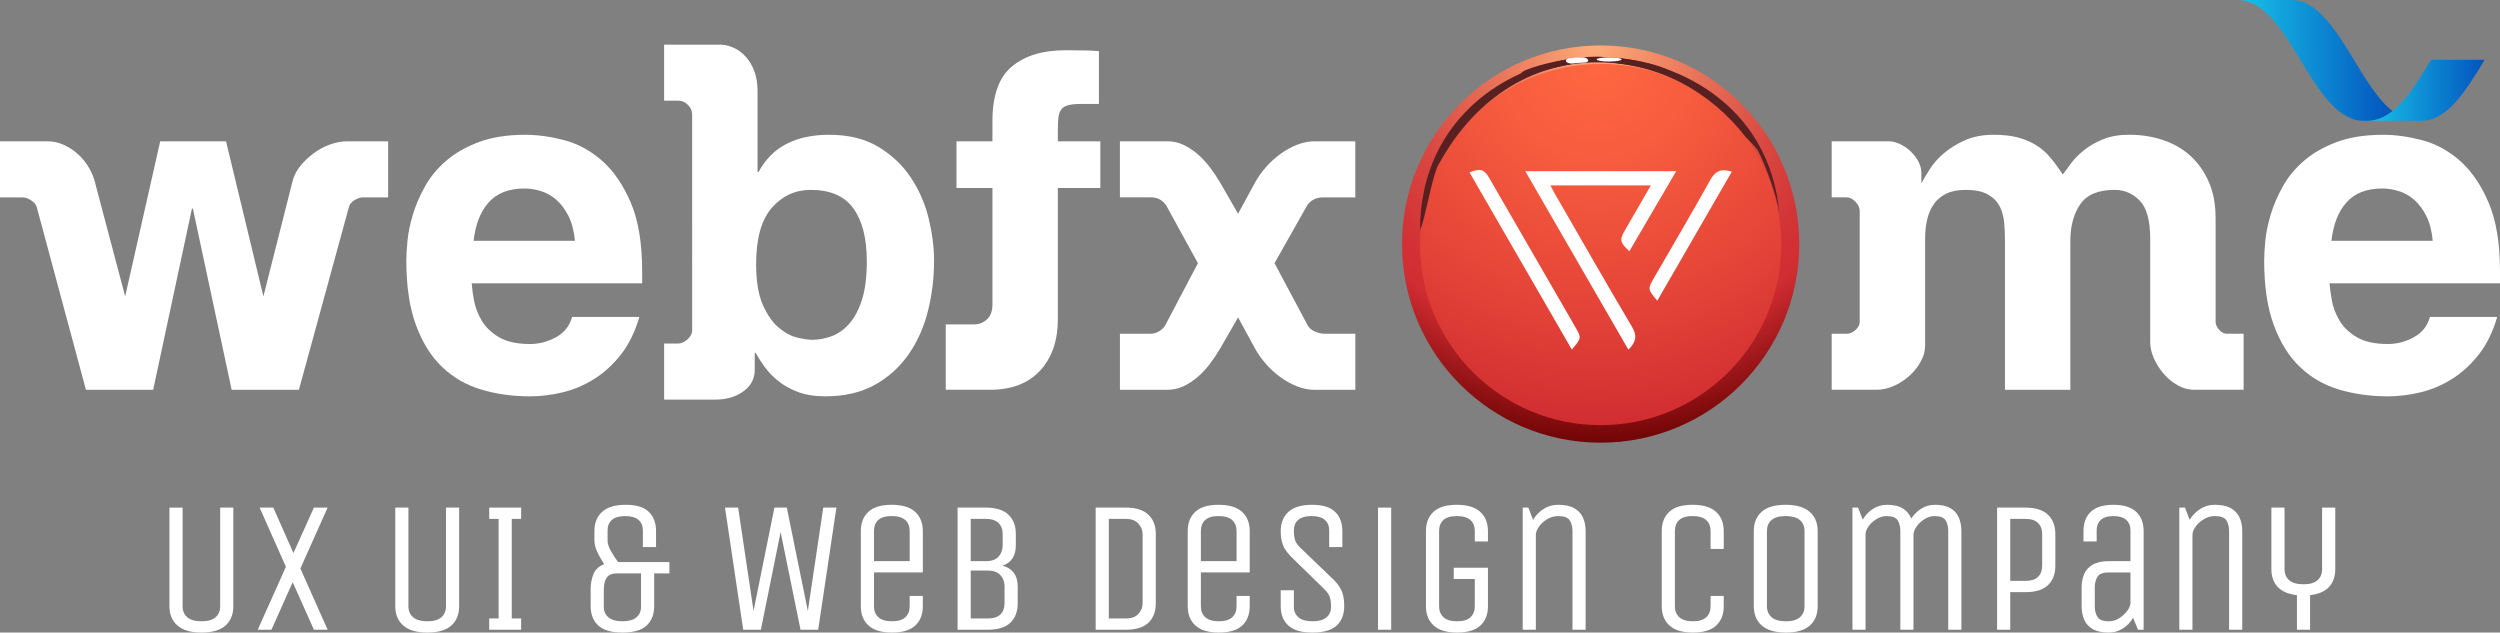<svg xmlns="http://www.w3.org/2000/svg" xmlns:xlink="http://www.w3.org/1999/xlink" viewBox="0 0 1862.92 471.36"><rect x="0" y="0" width="1862.92" height="471.36" fill="#808080" stroke="none"/><defs><style> .cls-1 { fill: url(#linear-gradient-2); } .cls-2, .cls-3 { fill: #fff; } .cls-3 { fill-rule: evenodd; } .cls-4 { fill: url(#radial-gradient); } .cls-5 { fill: #592022; mix-blend-mode: color-dodge; } .cls-6 { isolation: isolate; } .cls-7 { fill: url(#radial-gradient-2); } .cls-8 { fill: url(#linear-gradient); } </style><radialGradient id="radial-gradient" cx="1189.1" cy="30.96" fx="1189.1" fy="30.96" r="300.42" gradientUnits="userSpaceOnUse"><stop offset="0" stop-color="#ffae7b"></stop><stop offset=".1" stop-color="#f6966d"></stop><stop offset=".31" stop-color="#e66954"></stop><stop offset=".49" stop-color="#da4841"></stop><stop offset=".65" stop-color="#d33436"></stop><stop offset=".75" stop-color="#d12d32"></stop><stop offset="1" stop-color="#6e0304"></stop></radialGradient><radialGradient id="radial-gradient-2" cx="1189.43" cy="45.01" fx="1189.43" fy="45.01" r="273.16" gradientUnits="userSpaceOnUse"><stop offset="0" stop-color="#ff6741"></stop><stop offset=".26" stop-color="#f75d3e"></stop><stop offset=".69" stop-color="#e34337"></stop><stop offset="1" stop-color="#d12d32"></stop></radialGradient><linearGradient id="linear-gradient" x1="1667.27" y1="45.02" x2="1782.79" y2="45.02" gradientUnits="userSpaceOnUse"><stop offset="0" stop-color="#17c3e8"></stop><stop offset="1" stop-color="#0353be"></stop></linearGradient><linearGradient id="linear-gradient-2" x1="1764.2" y1="67.28" x2="1851.48" y2="67.28" xlink:href="#linear-gradient"></linearGradient></defs><g class="cls-6"><g id="Layer_2" data-name="Layer 2"><g id="Layer_1-2" data-name="Layer 1"><g><g><path class="cls-2" d="M27.49,154.73c-.47-2.09-1.86-3.88-4.18-5.39-2.32-1.51-4.52-2.26-6.61-2.26H0v-41.76h35.5c4.18,0,8.18.87,12.01,2.61,3.83,1.74,7.36,4.06,10.61,6.96,3.25,2.9,6.03,6.38,8.35,10.44,2.32,4.06,3.94,8.3,4.87,12.7l21.93,82.83,26.1-115.54h49.07l27.84,115.54,21.58-85.27c.92-4.18,2.84-8.06,5.74-11.66,2.9-3.59,6.2-6.79,9.92-9.57,3.71-2.78,7.77-4.99,12.18-6.61,4.4-1.62,8.7-2.44,12.88-2.44h30.63v41.76h-18.45c-2.09,0-4.3.7-6.61,2.09-2.32,1.39-3.71,3.13-4.18,5.22l-37.24,136.08h-50.11l-28.89-135.03h-.7l-28.89,135.03h-50.11L27.49,154.73Z"></path><path class="cls-2" d="M476.44,236.17c-3.25,11.14-7.83,20.48-13.75,28.02-5.92,7.54-12.59,13.63-20.01,18.27-7.43,4.64-15.26,7.95-23.49,9.92-8.24,1.97-16.3,2.96-24.19,2.96-13,0-25.12-1.69-36.37-5.05-11.26-3.36-21-8.99-29.23-16.88-8.24-7.88-14.74-18.33-19.49-31.32-4.76-12.99-7.13-29-7.13-48.03,0-3.71.29-8.58.87-14.62.58-6.03,1.91-12.53,4-19.49,2.09-6.96,5.1-13.98,9.05-21.06,3.94-7.07,9.22-13.45,15.83-19.14,6.61-5.68,14.73-10.32,24.36-13.92,9.62-3.59,21.17-5.39,34.63-5.39,9.05,0,18.67,1.34,28.89,4,10.21,2.67,19.6,7.78,28.19,15.31,8.58,7.54,15.72,17.92,21.4,31.15,5.68,13.22,8.53,30.4,8.53,51.51v8.7h-127.03c.23,3.48.81,7.78,1.74,12.88.92,5.11,2.84,10.09,5.74,14.96,2.9,4.87,7.19,8.99,12.88,12.35,5.68,3.37,13.4,5.05,23.14,5.05,6.73,0,13.17-1.68,19.31-5.05,6.15-3.36,10.15-8.41,12.01-15.14h50.11ZM428.41,179.44c-.7-7.42-2.32-13.63-4.87-18.62-2.56-4.99-5.57-8.99-9.05-12.01-3.48-3.01-7.31-5.16-11.48-6.44-4.18-1.27-8.24-1.91-12.18-1.91-11.6,0-20.48,3.43-26.62,10.27-6.15,6.85-9.92,16.42-11.31,28.71h75.52Z"></path><path class="cls-2" d="M515.76,85.12c0-2.55-1.04-4.87-3.13-6.96-2.09-2.09-4.41-3.13-6.96-3.13h-10.79v-41.76h41.76c3.25,0,6.55.76,9.92,2.26,3.36,1.51,6.38,3.71,9.05,6.61,2.66,2.9,4.81,6.5,6.44,10.79,1.62,4.3,2.44,9.11,2.44,14.44v60.9h.7c5.1-9.51,12.06-16.53,20.88-21.05,8.81-4.52,19.37-6.79,31.67-6.79,14.62,0,26.91,3.02,36.89,9.05,9.97,6.04,18.04,13.69,24.19,22.97,6.14,9.28,10.55,19.43,13.22,30.45,2.66,11.02,4,21.4,4,31.15,0,13-1.51,25.53-4.52,37.59-3.02,12.07-7.83,22.86-14.44,32.37-6.61,9.52-15.02,17.11-25.23,22.79-10.21,5.68-22.51,8.53-36.89,8.53-7.89,0-14.74-1.1-20.53-3.31-5.8-2.2-10.73-4.99-14.79-8.35-4.06-3.36-7.43-6.9-10.09-10.62-2.67-3.71-4.82-7.07-6.44-10.09h-.7v12.53c0,6.73-2.84,12.13-8.53,16.18-5.69,4.06-12.59,6.09-20.71,6.09h-38.28v-41.76h10.44c2.32,0,4.64-1.04,6.96-3.13,2.32-2.09,3.48-4.29,3.48-6.61V85.12ZM645.92,194.4c0-16.71-3.31-29.7-9.92-38.98-6.61-9.28-17.23-13.92-31.84-13.92-11.6,0-21.29,4.47-29.06,13.4-7.78,8.93-11.66,22.92-11.66,41.94,0,12.76,1.68,22.92,5.05,30.45,3.36,7.54,7.36,13.22,12.01,17.05,4.64,3.83,9.28,6.26,13.92,7.31,4.64,1.04,8.23,1.57,10.79,1.57,4.64,0,9.4-.87,14.27-2.61,4.87-1.74,9.28-4.81,13.23-9.22,3.94-4.41,7.13-10.38,9.57-17.92,2.44-7.54,3.65-17.23,3.65-29.06Z"></path><path class="cls-2" d="M725.61,241.73c3.94,0,7.25-1.27,9.92-3.83,2.66-2.55,4-6.14,4-10.79v-87h-26.8v-34.8h26.8v-14.97c0-19.25,4.87-32.89,14.62-40.89s22.97-12.01,39.67-12.01c7.19,0,12.64.06,16.36.17,3.71.12,6.61.29,8.7.52v39.33h-13.57c-4.18,0-7.43.35-9.74,1.04-2.32.7-4,1.86-5.05,3.48-1.04,1.63-1.69,3.77-1.91,6.44-.23,2.67-.35,5.86-.35,9.57v7.31h31.67v34.8h-31.67v97.79c0,16.01-4.41,28.77-13.22,38.28-8.82,9.52-21.23,14.27-37.24,14.27h-33.06v-48.72h20.88Z"></path><path class="cls-2" d="M949.73,196.14l24.71,46.29c1.16,2.09,3.01,3.65,5.57,4.7,2.55,1.04,4.87,1.57,6.96,1.57h22.97v41.76h-30.62c-4.18,0-8.47-.87-12.88-2.61-4.41-1.74-8.59-4.06-12.53-6.96-3.95-2.9-7.48-6.14-10.62-9.75-3.13-3.59-5.74-7.25-7.83-10.96l-12.88-23.67-13.22,22.97c-2.32,3.95-4.87,7.78-7.66,11.48-2.79,3.71-5.86,7.02-9.22,9.92-3.37,2.9-6.91,5.22-10.62,6.96-3.71,1.74-7.66,2.61-11.83,2.61h-35.5v-41.76h22.97c2.09,0,4.12-.58,6.09-1.74,1.97-1.16,3.54-2.67,4.7-4.52l24.36-46.29-23.67-43.15c-2.78-3.94-6.5-5.92-11.14-5.92h-23.32v-41.76h35.5c4.18,0,8.12.87,11.83,2.61,3.71,1.74,7.25,4.06,10.62,6.96,3.36,2.9,6.44,6.21,9.22,9.92,2.78,3.71,5.33,7.54,7.66,11.49l13.22,22.97,12.88-23.67c2.09-3.71,4.7-7.36,7.83-10.96,3.13-3.59,6.67-6.84,10.62-9.74,3.94-2.9,8.12-5.22,12.53-6.96,4.4-1.74,8.7-2.61,12.88-2.61h30.62v41.76h-24.01c-5.11,0-9.05,1.97-11.83,5.92l-24.36,43.15Z"></path><path class="cls-2" d="M1385.79,157.16c0-2.32-1.04-4.58-3.13-6.79-2.09-2.2-4.3-3.31-6.61-3.31h-11.14v-41.76h42.46c2.78,0,5.62.7,8.53,2.09,2.9,1.39,5.51,3.19,7.83,5.39,2.32,2.21,4.23,4.7,5.74,7.48,1.51,2.78,2.26,5.57,2.26,8.35v8c1.62-3.01,3.77-6.61,6.44-10.79,2.67-4.18,6.21-8.12,10.61-11.83,4.41-3.71,9.62-6.9,15.66-9.57,6.03-2.67,13.11-4,21.23-4,6.73,0,12.58.64,17.58,1.91,4.99,1.28,9.51,3.13,13.57,5.57,4.06,2.44,7.66,5.51,10.79,9.22,3.13,3.71,6.32,8,9.57,12.88,1.62-2.32,3.71-5.16,6.26-8.53,2.55-3.36,5.8-6.61,9.75-9.75,3.94-3.13,8.64-5.8,14.09-8,5.45-2.2,11.89-3.31,19.31-3.31,9.05,0,17.52,1.34,25.41,4,7.88,2.67,14.67,6.61,20.36,11.83,5.68,5.22,10.21,11.66,13.57,19.32,3.36,7.66,5.05,16.59,5.05,26.8v77.26c0,2.09.87,4.12,2.61,6.09,1.74,1.97,3.65,2.96,5.74,2.96h12.53v41.76h-37.24c-3.95,0-7.89-1.1-11.83-3.31-3.95-2.2-7.43-5.05-10.44-8.53-3.02-3.48-5.45-7.31-7.31-11.48-1.86-4.18-2.78-8.23-2.78-12.18v-76.91c0-13.69-2.61-23.2-7.83-28.54-5.22-5.33-11.43-8-18.62-8-12.3,0-20.88,3.6-25.75,10.79-4.87,7.19-7.31,16.24-7.31,27.15v111.02h-48.72v-111.37c0-3.94-.17-8.12-.52-12.53-.35-4.4-1.39-8.47-3.13-12.18-1.74-3.71-4.64-6.79-8.7-9.22-4.06-2.44-9.69-3.65-16.88-3.65-5.8,0-10.62.93-14.44,2.78-3.83,1.86-6.91,4.41-9.22,7.66-2.32,3.25-4,7.08-5.05,11.49-1.04,4.41-1.57,9.17-1.57,14.27v80.04c0,3.95-1.1,7.89-3.31,11.83-2.21,3.95-5.05,7.48-8.53,10.61-3.48,3.13-7.37,5.63-11.66,7.48-4.3,1.86-8.41,2.78-12.35,2.78h-33.76v-41.76h11.48c2.09,0,4.18-.92,6.26-2.78,2.09-1.85,3.13-3.83,3.13-5.92v-82.83Z"></path><path class="cls-2" d="M1860.84,236.17c-3.25,11.14-7.83,20.48-13.75,28.02-5.92,7.54-12.59,13.63-20.01,18.27-7.43,4.64-15.26,7.95-23.49,9.92-8.24,1.97-16.3,2.96-24.19,2.96-13,0-25.12-1.69-36.37-5.05-11.26-3.36-21-8.99-29.23-16.88-8.24-7.88-14.74-18.33-19.49-31.32-4.76-12.99-7.13-29-7.13-48.03,0-3.71.29-8.58.87-14.62.58-6.03,1.91-12.53,4-19.49,2.09-6.96,5.1-13.98,9.05-21.06,3.94-7.07,9.22-13.45,15.83-19.14,6.61-5.68,14.73-10.32,24.36-13.92,9.62-3.59,21.17-5.39,34.63-5.39,9.05,0,18.67,1.34,28.89,4,10.21,2.67,19.6,7.78,28.19,15.31,8.58,7.54,15.72,17.92,21.4,31.15,5.68,13.22,8.53,30.4,8.53,51.51v8.7h-127.03c.23,3.48.81,7.78,1.74,12.88.92,5.11,2.84,10.09,5.74,14.96,2.9,4.87,7.19,8.99,12.88,12.35,5.68,3.37,13.4,5.05,23.14,5.05,6.73,0,13.17-1.68,19.32-5.05,6.14-3.36,10.15-8.41,12.01-15.14h50.11ZM1812.81,179.44c-.7-7.42-2.32-13.63-4.87-18.62-2.56-4.99-5.57-8.99-9.05-12.01-3.48-3.01-7.31-5.16-11.48-6.44-4.18-1.27-8.24-1.91-12.18-1.91-11.6,0-20.48,3.43-26.62,10.27-6.15,6.85-9.92,16.42-11.31,28.71h75.52Z"></path></g><g><g><path class="cls-4" d="M1340.76,181.87c0,81.74-66.27,148.01-148.01,148.01s-148.01-66.27-148.01-148.01,66.27-148.01,148.01-148.01,148.01,66.26,148.01,148.01Z"></path><g><path class="cls-7" d="M1327.33,182.22c0,74.33-60.25,134.58-134.58,134.58s-134.58-60.25-134.58-134.58,60.25-134.58,134.58-134.58,134.58,60.25,134.58,134.58Z"></path><path class="cls-5" d="M1190.6,46.48c44.25,0,83.84,21.57,109.91,55.3,3.11,3.41,6.43,6.36,9.25,10.04,6.45,12.42,14.7,35.74,16.2,47.1-7.58-82.3-78.94-116.51-135.36-116.51-62,0-132.43,43.52-132.43,128.93,3.82-7.26,9.47-43.73,14.58-50.09,24.67-44.65,65.61-74.77,117.86-74.77Z"></path><path class="cls-5" d="M1246.13,53.74c-14.08-8.25-44.71-12.3-62.33-11.32-15.5.86-36.04,5.29-47.04,9.88-5.69,2.37-4.94,6.82.77,4.44,8.58-3.59,33.32-9.89,45.33-10.73,15.25-1.07,42.5,3.32,59.91,10.05,7.08,2.74,15.64,4.87,3.36-2.32Z"></path><path class="cls-2" d="M1167.31,46.14c1.04,1.1,3.19,1.41,5.1,1.15.62-.09,2.3-.26,3.45-.36,1.57-.14,3.17-.26,4.79-.3,4.77-.15,3.06-4.1-1.72-3.95-3.44.11-6.82.44-10.07.91-1.91.27-2.44,1.64-1.55,2.57Z"></path><path class="cls-2" d="M1199.27,42.75h-.45c-4.93,0-9.04.7-9.04,1.55s4.11,1.55,9.04,1.55h.46c4.93,0,9.04-.71,9.04-1.55,0-.84-4.11-1.55-9.04-1.55Z"></path></g></g><g><path class="cls-3" d="M1213.44,260.59c-25.66-44.43-50.97-88.24-76.83-133.01h112.42c-11.8,20.17-23.31,39.84-34.89,59.63-7.08-6.56-7.44-8.45-3.28-15.63,6.27-10.85,12.53-21.7,19.3-33.43h-74.89c1.37,2.55,2.37,4.5,3.45,6.4,19.06,33,37.92,66.12,57.35,98.89,4.01,6.75,3.15,11.44-2.64,17.15Z"></path><path class="cls-3" d="M1171.27,260.48c-25.63-44.37-50.92-88.17-76.26-132.05,8.26-3.11,10.96-2.28,14.73,4.23,21.35,36.96,42.71,73.93,64.06,110.91,4.77,8.25,4.75,8.44-2.53,16.91Z"></path><path class="cls-3" d="M1290.49,127.92c-18.67,32.32-37.02,64.1-55.54,96.15-7.17-8.46-7.21-8.75-2.53-16.85,14.02-24.29,28.31-48.43,41.93-72.94,3.73-6.71,8.01-8.95,16.14-6.36Z"></path></g></g><g><path class="cls-8" d="M1761.45,90.04c-1.98,0-3.88-.24-5.74-.66-9.06-2.1-16.84-9.02-24.03-18.16-3.51-4.47-6.89-9.46-10.2-14.68-16.27-25.6-31.13-56.54-54.2-56.54h39.91c23.22,0,38.12,31.34,54.53,57.04.04.07.08.14.13.21,5.43,8.49,11.02,16.34,17.13,22.24,1.24,1.2,2.52,2.29,3.82,3.31-5.64,4.49-11.76,7.22-18.59,7.22l-2.75.02Z"></path><path class="cls-1" d="M1782.79,82.81c5.54-4.4,10.62-10.51,15.49-17.44,4.56-6.47,8.92-13.65,13.29-20.83h39.91c-13.8,22.67-27.56,45.49-47.37,45.49h-39.91c6.83,0,12.95-2.72,18.59-7.22Z"></path></g><g><path class="cls-2" d="M164.06,378.26h9.8v73.5c0,6.07-1.94,10.85-5.81,14.35-3.87,3.5-9.82,5.25-17.85,5.25s-14.02-1.75-17.99-5.25c-3.97-3.5-5.95-8.28-5.95-14.35v-73.5h9.8v73.5c0,3.45,1.17,6.18,3.5,8.19,2.33,2.01,5.88,3.01,10.64,3.01s8.14-1,10.43-3.01c2.29-2.01,3.43-4.74,3.43-8.19v-73.5Z"></path><path class="cls-2" d="M233.92,469.26l-15.82-35.42-15.82,35.42h-10.22l21-46.9-19.6-44.1h10.22l14.98,33.88,15.26-33.88h10.22l-20.3,45.36,20.3,45.64h-10.22Z"></path><path class="cls-2" d="M332.34,378.26h9.8v73.5c0,6.07-1.94,10.85-5.81,14.35-3.87,3.5-9.82,5.25-17.85,5.25s-14.02-1.75-17.99-5.25c-3.97-3.5-5.95-8.28-5.95-14.35v-73.5h9.8v73.5c0,3.45,1.17,6.18,3.5,8.19,2.33,2.01,5.88,3.01,10.64,3.01s8.14-1,10.43-3.01c2.29-2.01,3.43-4.74,3.43-8.19v-73.5Z"></path><path class="cls-2" d="M388.34,469.26h-23.8v-8.4h7v-74.2h-7v-8.4h23.8v8.4h-7v74.2h7v8.4Z"></path><path class="cls-2" d="M440.14,439.16c0-4.48.75-8.38,2.24-11.69,1.49-3.31,4.11-5.67,7.84-7.07-2.43-3.73-4.25-7-5.46-9.8-1.21-2.8-1.82-5.41-1.82-7.84v-7c0-6.07,1.91-10.85,5.74-14.35,3.83-3.5,9.71-5.25,17.64-5.25s13.56,1.75,17.15,5.25c3.59,3.5,5.39,8.28,5.39,14.35v11.9h-9.8v-12.46c0-3.27-1.07-5.86-3.22-7.77-2.15-1.91-5.46-2.87-9.94-2.87s-7.79.96-9.94,2.87c-2.15,1.91-3.22,4.5-3.22,7.77v7.56c0,2.24.79,4.78,2.38,7.63,1.59,2.85,3.41,5.67,5.46,8.47h38.22v8.4h-11.34v24.5c0,6.07-1.87,10.85-5.6,14.35-3.73,3.5-9.75,5.25-18.06,5.25s-14.21-1.75-17.99-5.25c-3.78-3.5-5.67-8.28-5.67-14.35v-12.6ZM463.8,462.96c4.67,0,8.14-.98,10.43-2.94,2.29-1.96,3.43-4.53,3.43-7.7v-25.06h-18.06c-2.71,0-4.76.61-6.16,1.82-1.4,1.21-2.33,2.73-2.8,4.55-.47,1.82-.7,3.66-.7,5.53v13.16c0,3.17,1.14,5.74,3.43,7.7,2.29,1.96,5.76,2.94,10.43,2.94Z"></path><path class="cls-2" d="M553.82,469.26l-13.58-91h9.8l11.48,77,15.54-77h9.24l15.68,77,11.48-77h9.8l-13.58,91h-13.16l-14.84-72.8-14.7,72.8h-13.16Z"></path><path class="cls-2" d="M677.86,444.06h9.8v7.7c0,6.07-1.87,10.85-5.6,14.35-3.73,3.5-9.52,5.25-17.36,5.25s-13.67-1.75-17.5-5.25c-3.83-3.5-5.74-8.28-5.74-14.35v-56c0-6.07,1.87-10.85,5.6-14.35,3.73-3.5,9.52-5.25,17.36-5.25s13.67,1.75,17.5,5.25c3.83,3.5,5.74,8.28,5.74,14.35v30.8h-36.4v25.2c0,3.45,1.1,6.18,3.29,8.19,2.19,2.01,5.58,3.01,10.15,3.01s7.79-1,9.94-3.01c2.15-2.01,3.22-4.74,3.22-8.19v-7.7ZM651.26,418.16h26.6v-22.4c0-3.55-1.1-6.3-3.29-8.26-2.19-1.96-5.58-2.94-10.15-2.94s-7.79.98-9.94,2.94c-2.15,1.96-3.22,4.71-3.22,8.26v22.4Z"></path><path class="cls-2" d="M734.7,378.26c7.47,0,13.04,1.75,16.73,5.25,3.69,3.5,5.53,8.28,5.53,14.35v8.4c0,7.93-3.31,13.02-9.94,15.26,7.56,2.05,11.34,7.23,11.34,15.54v12.6c0,6.07-1.82,10.85-5.46,14.35-3.64,3.5-9.24,5.25-16.8,5.25h-22.54v-91h21.14ZM747.16,397.86c0-3.45-1.05-6.18-3.15-8.19-2.1-2.01-5.2-3.01-9.31-3.01h-11.34v31.5h11.34c4.2,0,7.33-1.12,9.38-3.36,2.05-2.24,3.08-5.09,3.08-8.54v-8.4ZM748.56,437.06c0-3.45-1.05-6.3-3.15-8.54s-5.2-3.36-9.31-3.36h-12.74v35.7h12.74c4.2,0,7.33-1,9.38-3.01,2.05-2.01,3.08-4.74,3.08-8.19v-12.6Z"></path><path class="cls-2" d="M816.45,469.26v-91h22.54c7.47,0,13.04,1.75,16.73,5.25,3.69,3.5,5.53,8.28,5.53,14.35v51.8c0,6.07-1.82,10.85-5.46,14.35-3.64,3.5-9.24,5.25-16.8,5.25h-22.54ZM851.45,397.86c0-2.71-1.05-5.25-3.15-7.63s-5.2-3.57-9.31-3.57h-12.74v74.2h12.74c4.2,0,7.33-1.17,9.38-3.5,2.05-2.33,3.08-4.9,3.08-7.7v-51.8Z"></path><path class="cls-2" d="M921.45,444.06h9.8v7.7c0,6.07-1.87,10.85-5.6,14.35-3.73,3.5-9.52,5.25-17.36,5.25s-13.67-1.75-17.5-5.25c-3.83-3.5-5.74-8.28-5.74-14.35v-56c0-6.07,1.87-10.85,5.6-14.35,3.73-3.5,9.52-5.25,17.36-5.25s13.67,1.75,17.5,5.25c3.83,3.5,5.74,8.28,5.74,14.35v30.8h-36.4v25.2c0,3.45,1.1,6.18,3.29,8.19,2.19,2.01,5.58,3.01,10.15,3.01s7.79-1,9.94-3.01c2.15-2.01,3.22-4.74,3.22-8.19v-7.7ZM894.85,418.16h26.6v-22.4c0-3.55-1.1-6.3-3.29-8.26-2.19-1.96-5.58-2.94-10.15-2.94s-7.79.98-9.94,2.94c-2.15,1.96-3.22,4.71-3.22,8.26v22.4Z"></path><path class="cls-2" d="M994.53,432.72c2.8,2.99,4.69,5.88,5.67,8.68.98,2.8,1.47,6.25,1.47,10.36,0,6.07-1.87,10.85-5.6,14.35-3.73,3.5-9.75,5.25-18.06,5.25s-14.21-1.75-17.99-5.25-5.67-8.28-5.67-14.35v-11.9h9.8v12.46c0,3.17,1.14,5.74,3.43,7.7,2.29,1.96,5.76,2.94,10.43,2.94s8.14-.98,10.43-2.94c2.29-1.96,3.43-4.53,3.43-7.7,0-2.89-.3-5.32-.91-7.28-.61-1.96-2.08-4.06-4.41-6.3l-24.64-24.08c-2.89-2.99-4.88-5.88-5.95-8.68-1.07-2.8-1.61-6.21-1.61-10.22,0-6.07,1.91-10.85,5.74-14.35,3.83-3.5,9.71-5.25,17.64-5.25s13.56,1.75,17.15,5.25c3.59,3.5,5.39,8.28,5.39,14.35v11.9h-9.8v-12.46c0-3.27-1.07-5.86-3.22-7.77-2.15-1.91-5.46-2.87-9.94-2.87s-7.79.96-9.94,2.87c-2.15,1.91-3.22,4.5-3.22,7.77,0,2.89.3,5.32.91,7.28.61,1.96,2.08,4.01,4.41,6.16l25.06,24.08Z"></path><path class="cls-2" d="M1026.87,469.26v-91h9.8v91h-9.8Z"></path><path class="cls-2" d="M1083.29,423.06h25.48v28.7c0,6.07-1.87,10.85-5.6,14.35-3.73,3.5-9.52,5.25-17.36,5.25s-13.67-1.75-17.5-5.25c-3.83-3.5-5.74-8.28-5.74-14.35v-56c0-6.07,1.87-10.85,5.6-14.35,3.73-3.5,9.52-5.25,17.36-5.25s13.67,1.75,17.5,5.25c3.83,3.5,5.74,8.28,5.74,14.35v7.7h-9.8v-7.7c0-3.55-1.1-6.3-3.29-8.26-2.19-1.96-5.58-2.94-10.15-2.94s-7.79.98-9.94,2.94c-2.15,1.96-3.22,4.71-3.22,8.26v56c0,3.45,1.1,6.18,3.29,8.19,2.19,2.01,5.58,3.01,10.15,3.01s7.79-1,9.94-3.01c2.15-2.01,3.22-4.74,3.22-8.19v-20.3h-15.68v-8.4Z"></path><path class="cls-2" d="M1134.67,469.26v-91h4.2l3.5,9.1c1.96-3.27,4.55-5.95,7.77-8.05,3.22-2.1,6.84-3.15,10.85-3.15,5.13,0,9.19.86,12.18,2.59,2.99,1.73,5.13,4.06,6.44,7,1.31,2.94,1.96,6.28,1.96,10.01v73.5h-9.8v-73.5c0-3.17-.68-5.83-2.03-7.98-1.35-2.15-4.22-3.22-8.61-3.22-2.89,0-5.62.77-8.19,2.31-2.57,1.54-4.62,3.41-6.16,5.6-1.54,2.19-2.31,4.22-2.31,6.09v70.7h-9.8Z"></path><path class="cls-2" d="M1274.67,444.06h9.8v7.7c0,6.07-1.87,10.85-5.6,14.35-3.73,3.5-9.52,5.25-17.36,5.25s-13.67-1.75-17.5-5.25c-3.83-3.5-5.74-8.28-5.74-14.35v-56c0-6.07,1.87-10.85,5.6-14.35,3.73-3.5,9.52-5.25,17.36-5.25s13.67,1.75,17.5,5.25c3.83,3.5,5.74,8.28,5.74,14.35v13.3h-9.8v-13.3c0-3.55-1.1-6.3-3.29-8.26-2.19-1.96-5.58-2.94-10.15-2.94s-7.79.98-9.94,2.94c-2.15,1.96-3.22,4.71-3.22,8.26v56c0,3.45,1.1,6.18,3.29,8.19,2.19,2.01,5.58,3.01,10.15,3.01s7.79-1,9.94-3.01c2.15-2.01,3.22-4.74,3.22-8.19v-7.7Z"></path><path class="cls-2" d="M1354.47,451.76c0,6.07-1.94,10.85-5.81,14.35-3.87,3.5-9.82,5.25-17.85,5.25s-14.02-1.75-17.99-5.25c-3.97-3.5-5.95-8.28-5.95-14.35v-56c0-6.07,1.94-10.85,5.81-14.35,3.87-3.5,9.82-5.25,17.85-5.25s14.02,1.75,17.99,5.25c3.97,3.5,5.95,8.28,5.95,14.35v56ZM1344.67,395.76c0-3.55-1.17-6.3-3.5-8.26-2.33-1.96-5.88-2.94-10.64-2.94s-8.14.98-10.43,2.94c-2.29,1.96-3.43,4.71-3.43,8.26v56c0,3.45,1.17,6.18,3.5,8.19,2.33,2.01,5.88,3.01,10.64,3.01s8.14-1,10.43-3.01c2.29-2.01,3.43-4.74,3.43-8.19v-56Z"></path><path class="cls-2" d="M1380.37,469.26v-91h4.2l3.5,8.96c1.87-3.27,4.39-5.93,7.56-7.98,3.17-2.05,6.67-3.08,10.5-3.08,5.04,0,9.01.93,11.9,2.8,2.89,1.87,4.95,4.34,6.16,7.42,1.96-2.99,4.46-5.44,7.49-7.35,3.03-1.91,6.42-2.87,10.15-2.87,4.95,0,8.84.86,11.69,2.59,2.85,1.73,4.9,4.06,6.16,7,1.26,2.94,1.89,6.28,1.89,10.01v73.5h-9.8v-73.5c0-3.17-.65-5.83-1.96-7.98-1.31-2.15-4.01-3.22-8.12-3.22-2.71,0-5.27.77-7.7,2.31-2.43,1.54-4.39,3.41-5.88,5.6-1.49,2.19-2.24,4.22-2.24,6.09v70.7h-9.8v-73.5c0-3.17-.65-5.83-1.96-7.98-1.31-2.15-4.01-3.22-8.12-3.22-2.71,0-5.27.75-7.7,2.24-2.43,1.49-4.39,3.29-5.88,5.39-1.49,2.1-2.24,4.08-2.24,5.95v71.12h-9.8Z"></path><path class="cls-2" d="M1488.17,469.26v-91h21.14c7.47,0,13.04,1.75,16.73,5.25,3.69,3.5,5.53,8.28,5.53,14.35v23.8c0,6.07-1.82,10.85-5.46,14.35-3.64,3.5-9.24,5.25-16.8,5.25h-11.34v28h-9.8ZM1521.76,397.86c0-3.45-1.05-6.18-3.15-8.19-2.1-2.01-5.2-3.01-9.31-3.01h-11.34v46.2h11.34c4.2,0,7.33-1,9.38-3.01,2.05-2.01,3.08-4.74,3.08-8.19v-23.8Z"></path><path class="cls-2" d="M1593.16,469.26l-3.64-8.96c-1.87,3.27-4.39,5.93-7.56,7.98-3.17,2.05-6.72,3.08-10.64,3.08-4.95,0-8.91-.86-11.9-2.59-2.99-1.73-5.11-4.08-6.37-7.07-1.26-2.99-1.89-6.3-1.89-9.94v-14c0-3.73.63-7.07,1.89-10.01,1.26-2.94,3.38-5.27,6.37-7,2.99-1.73,6.95-2.59,11.9-2.59h16.24v-22.96c0-3.27-1.05-5.86-3.15-7.77-2.1-1.91-5.3-2.87-9.59-2.87s-7.33.96-9.38,2.87c-2.05,1.91-3.08,4.5-3.08,7.77v8.26h-9.8v-7.7c0-6.16,1.82-10.97,5.46-14.42,3.64-3.45,9.24-5.18,16.8-5.18s13.21,1.73,16.94,5.18c3.73,3.45,5.6,8.26,5.6,14.42v73.5h-4.2ZM1587.56,426.56h-16.24c-4.2,0-6.98,1.07-8.33,3.22-1.35,2.15-2.03,4.81-2.03,7.98v14c0,3.17.68,5.83,2.03,7.98,1.35,2.15,4.13,3.22,8.33,3.22,2.8,0,5.39-.75,7.77-2.24,2.38-1.49,4.36-3.29,5.95-5.39,1.59-2.1,2.43-4.08,2.52-5.95v-22.82Z"></path><path class="cls-2" d="M1623.96,469.26v-91h4.2l3.5,9.1c1.96-3.27,4.55-5.95,7.77-8.05,3.22-2.1,6.84-3.15,10.85-3.15,5.13,0,9.19.86,12.18,2.59,2.99,1.73,5.13,4.06,6.44,7,1.31,2.94,1.96,6.28,1.96,10.01v73.5h-9.8v-73.5c0-3.17-.68-5.83-2.03-7.98-1.35-2.15-4.22-3.22-8.61-3.22-2.89,0-5.62.77-8.19,2.31-2.57,1.54-4.62,3.41-6.16,5.6-1.54,2.19-2.31,4.22-2.31,6.09v70.7h-9.8Z"></path><path class="cls-2" d="M1711.6,469.26v-25.76c-6.44-.75-11.22-2.8-14.35-6.16-3.13-3.36-4.69-7.75-4.69-13.16v-45.92h9.8v45.92c0,3.45,1.17,6.18,3.5,8.19,2.33,2.01,5.88,3.01,10.64,3.01s8.14-1,10.43-3.01c2.29-2.01,3.43-4.74,3.43-8.19v-45.92h9.8v45.92c0,5.41-1.54,9.8-4.62,13.16s-7.79,5.41-14.14,6.16v25.76h-9.8Z"></path></g></g></g></g></g></svg>